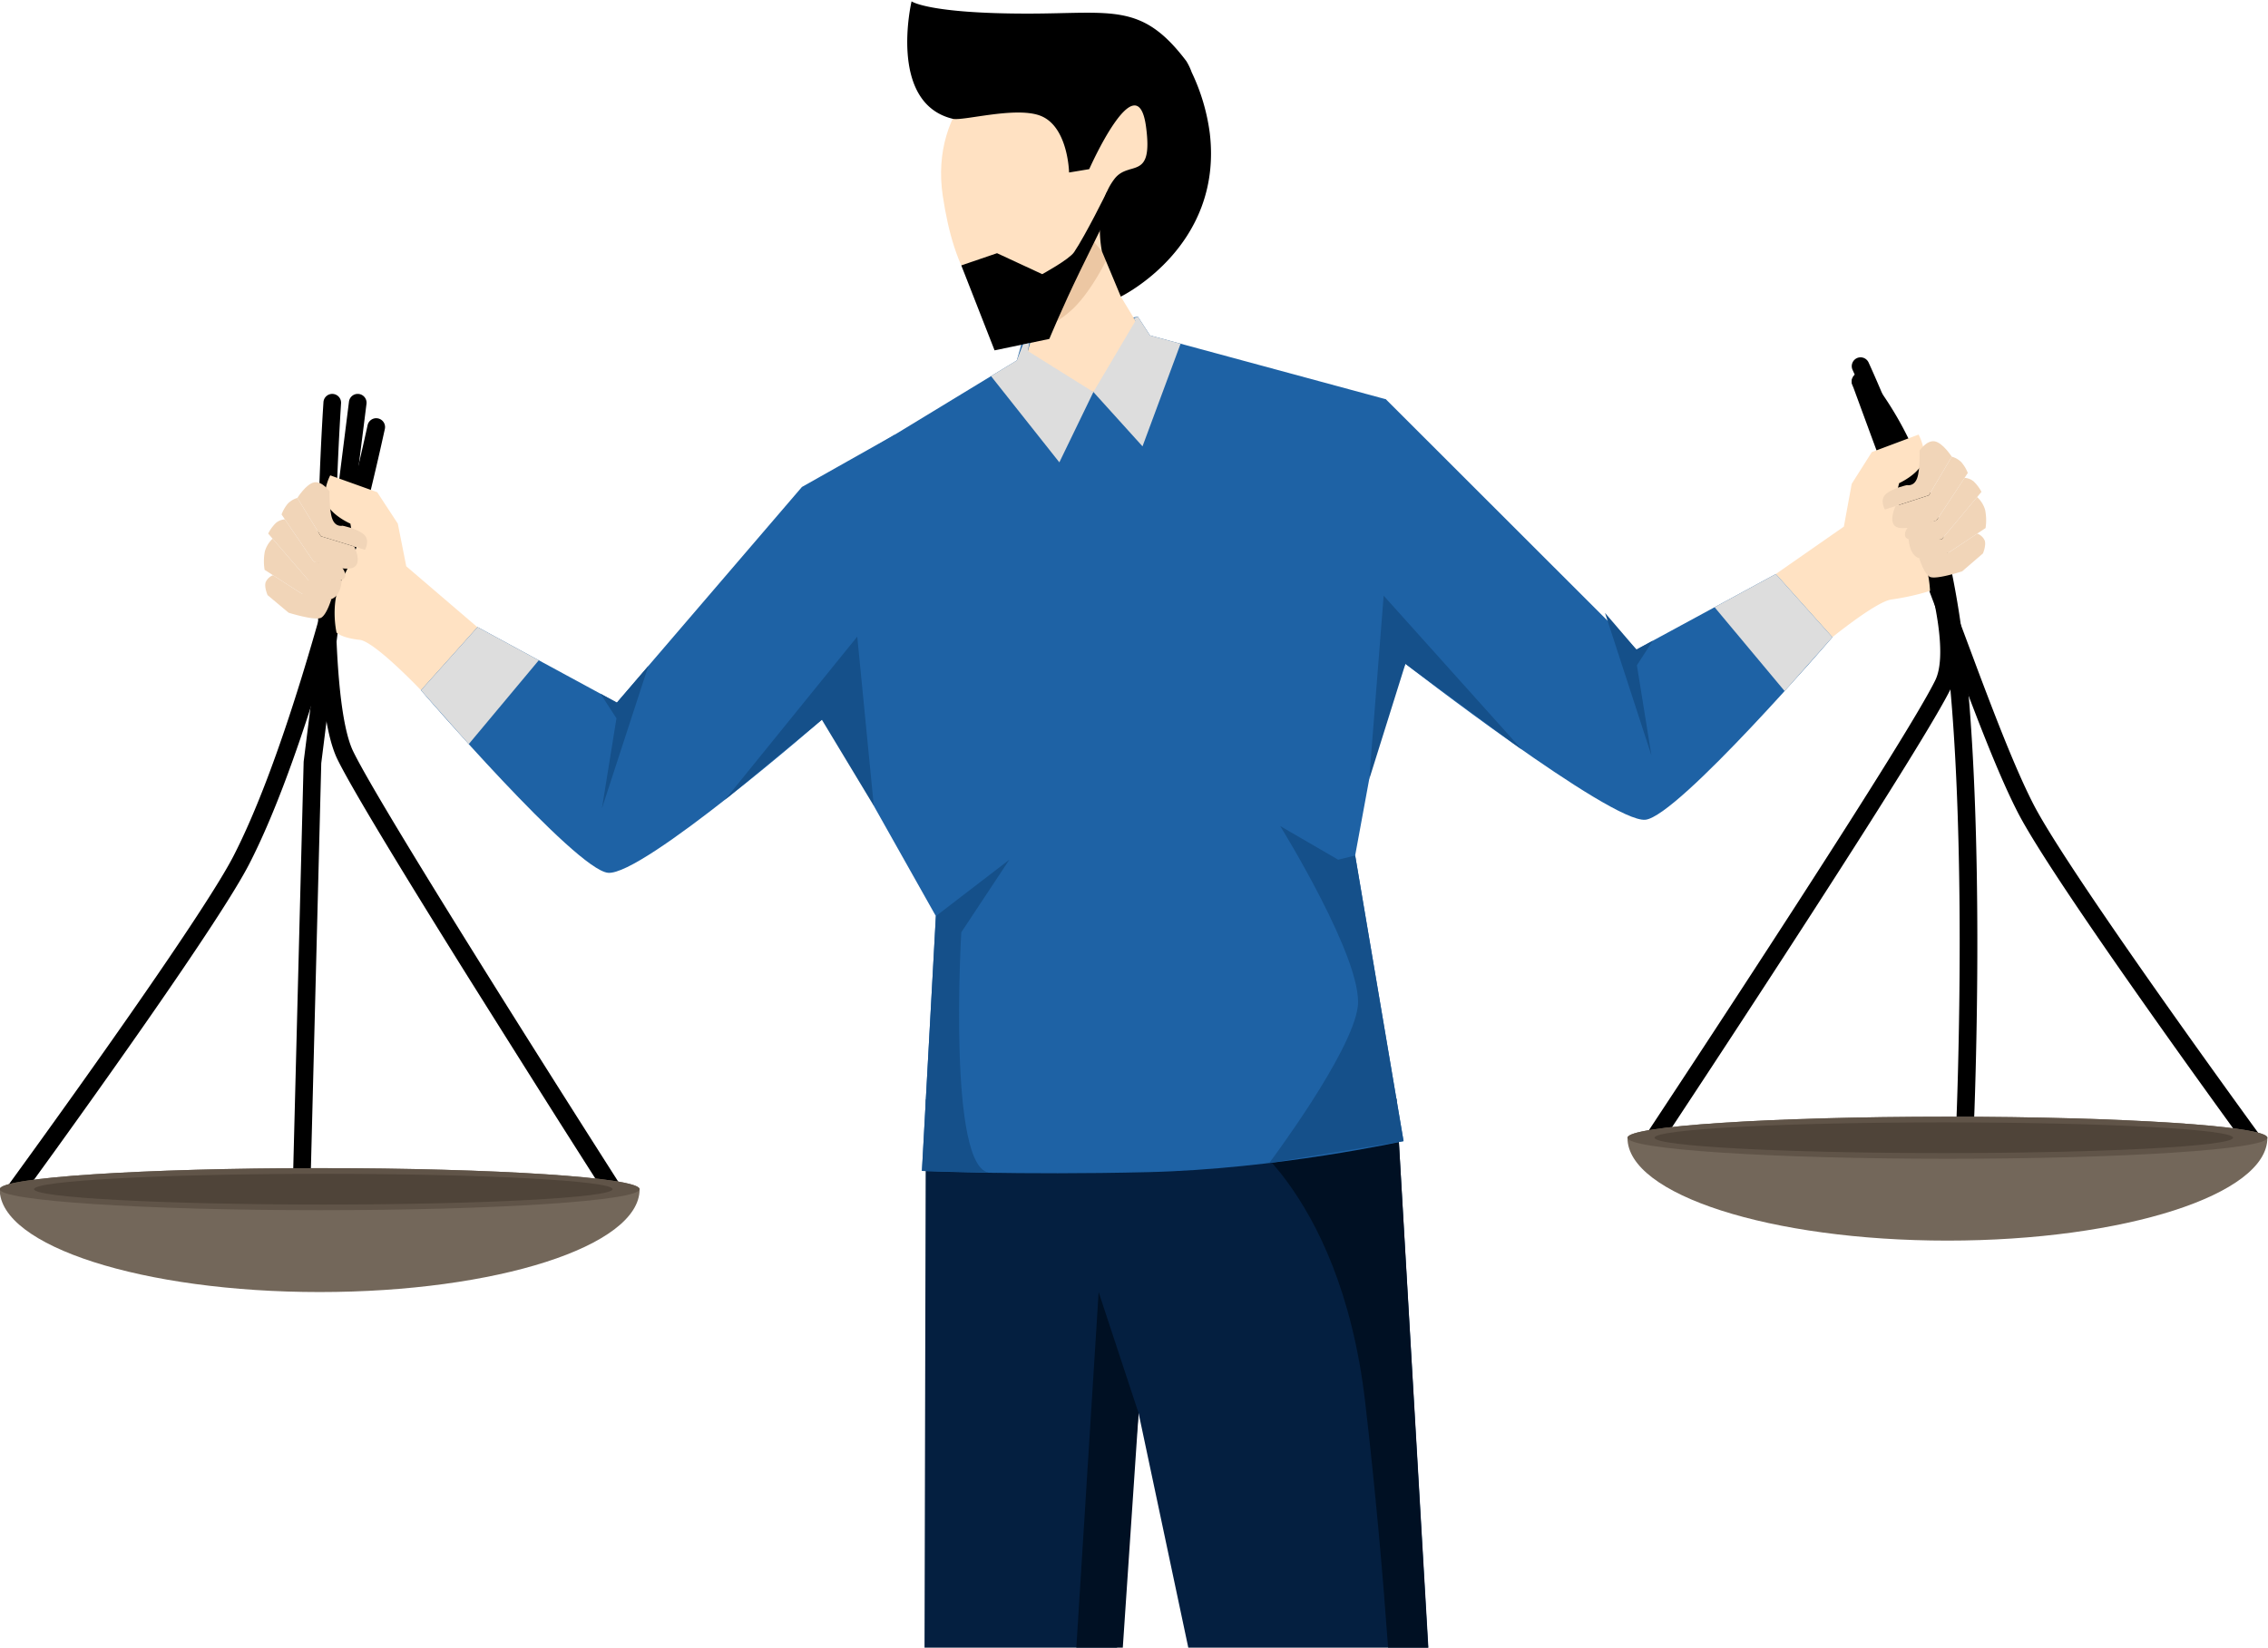 <svg xmlns="http://www.w3.org/2000/svg" xmlns:xlink="http://www.w3.org/1999/xlink" width="706" height="513" viewBox="0 0 706 513"><defs><clipPath id="clip-path"><rect id="Rectangle_95" data-name="Rectangle 95" width="706" height="513" transform="translate(0.094 -0.053)" fill="none"></rect></clipPath></defs><g id="Group_299" data-name="Group 299" transform="translate(-0.094 0.398)"><g id="Group_298" data-name="Group 298" transform="translate(0 -0.345)" clip-path="url(#clip-path)"><path id="Path_346" data-name="Path 346" d="M123.006,813.369a2.75,2.75,0,0,0-2.71,2.172c-.016.073-.273,1.251-.385,1.752-.318,1.438-.693,3.105-1.12,4.985-1.226,5.374-2.636,11.366-4.221,17.818-4.53,18.426-9.527,36.847-14.834,54.033-7.1,22.99-14.207,41.947-21.131,55.447-4.194,8.177-15.613,25.538-32.095,49.2q-1.245,1.788-2.523,3.611c-8,11.443-16.581,23.5-25.159,35.419-3,4.173-9.943,13.754-10.612,14.674-.234.322-.784,1.072-.819,1.122a2.747,2.747,0,1,0,4.435,3.242c.036-.049,8.452-11.65,11.459-15.828,8.591-11.937,17.178-24.014,25.2-35.481q1.278-1.829,2.528-3.621c16.645-23.895,28.122-41.344,32.475-49.83,7.1-13.841,14.309-33.064,21.493-56.333,5.343-17.3,10.361-35.824,14.915-54.348,1.594-6.482,3.018-12.5,4.249-17.9.431-1.892,1.336-5.973,1.417-6.348.049-.227.081-.377.1-.456a2.751,2.751,0,0,0-2.11-3.265,2.716,2.716,0,0,0-.551-.061" transform="translate(-5.772 -683.208)"></path><path id="Path_347" data-name="Path 347" d="M3615.792,724.6a2.739,2.739,0,0,0-2.719,3.683s5.135,13.991,7.067,19.206c5.52,14.9,11.478,30.8,17.646,47.033,1.878,4.942,8.738,23.349,9.316,24.885,1.493,3.977,2.812,7.45,4.072,10.722,5.34,13.854,9.608,23.952,13.393,31.332,4.353,8.488,15.83,25.935,32.475,49.83q1.248,1.79,2.528,3.616c8.021,11.465,16.607,23.542,25.2,35.479,3.006,4.179,9.962,13.779,10.634,14.7.235.324.789,1.077.825,1.127a2.747,2.747,0,1,0,4.439-3.236c-.035-.049-2.268-3.113-3.144-4.32-2.5-3.448-5.29-7.308-8.293-11.481-8.577-11.919-17.154-23.971-25.158-35.414q-1.278-1.826-2.523-3.616c-16.482-23.66-27.9-41.017-32.095-49.193-3.674-7.163-7.877-17.114-13.152-30.8-1.254-3.255-2.572-6.716-4.062-10.679-.571-1.522-7.436-19.947-9.32-24.906-6.163-16.219-12.11-32.1-17.625-46.99-1.931-5.21-7.062-19.179-7.062-19.179a2.743,2.743,0,0,0-2.44-1.8" transform="translate(-3036.382 -608.603)"></path><path id="Path_348" data-name="Path 348" d="M624.92,765.946A2.742,2.742,0,0,0,622,768.5c0,.014-.212,3.313-.286,4.589-.212,3.646-.423,7.719-.621,12.124-.621,13.773-.97,27.617-.9,40.548.14,26.523,1.968,45.384,6.155,53.952,4.119,8.429,18.319,31.974,39.652,66.157.493.792,20.612,32.848,30.5,48.439,3.461,5.457,13.142,20.66,13.184,20.725a2.746,2.746,0,0,0,4.628-2.957c-.042-.064-9.715-15.255-13.173-20.708-9.882-15.581-19.768-31.259-28.99-46.021-.5-.8-.991-1.6-1.484-2.385-21.182-33.943-35.389-57.49-39.383-65.663-3.673-7.516-5.459-25.974-5.595-51.568-.069-12.826.274-26.585.89-40.271.2-4.38.41-8.43.621-12.053.073-1.267.279-4.522.279-4.533a2.746,2.746,0,0,0-2.555-2.925" transform="translate(-521.216 -643.348)"></path><path id="Path_349" data-name="Path 349" d="M3277.753,694.584a2.753,2.753,0,0,0-2.413,3.89c.012.027.844,1.869,1.171,2.606.935,2.11,1.976,4.51,3.1,7.155,3.21,7.561,6.419,15.57,9.414,23.669,2.335,6.318,4.449,12.439,6.276,18.268,6.858,21.881,9.194,37.994,5.786,44.966-4.005,8.2-19.4,32.939-42.553,68.806-.557.865-1.122,1.738-1.687,2.611-9.94,15.383-20.591,31.71-31.243,47.934-3.729,5.679-14.151,21.493-14.2,21.56a2.746,2.746,0,1,0,4.578,3.034c.045-.067,10.481-15.9,14.212-21.582,10.658-16.233,21.317-32.57,31.265-47.966l1.687-2.611c23.337-36.156,38.722-60.877,42.873-69.373,2.339-4.787,2.644-11.919,1.293-21.236a184.8,184.8,0,0,0-6.777-27.786c-1.858-5.923-3.993-12.132-6.359-18.531-3.027-8.188-6.271-16.276-9.512-23.912-1.136-2.673-2.186-5.1-3.132-7.232-.332-.748-1.184-2.635-1.2-2.665a2.752,2.752,0,0,0-2.583-1.605" transform="translate(-2698.569 -583.377)"></path><path id="Path_350" data-name="Path 350" d="M592.29,765.935a2.749,2.749,0,0,0-2.512,2.4L575.686,880.3a2.536,2.536,0,0,0-.021.27l-3.276,128.139a2.746,2.746,0,1,0,5.491.142l3.27-127.957,14.079-111.872a2.752,2.752,0,0,0-2.384-3.072,2.816,2.816,0,0,0-.555-.011" transform="translate(-481.051 -643.336)"></path><path id="Path_351" data-name="Path 351" d="M3615.537,724.606a2.742,2.742,0,0,0-1.735,4.765s.167.166.253.254c.255.262.559.587.907.983a51.254,51.254,0,0,1,3.413,4.407,103.512,103.512,0,0,1,10.645,20.2c5.408,13.286,9.7,29.487,12.436,48.879,2.156,15.274,3.576,34.176,4.349,55.876.946,26.575.868,54.976.176,81.859-.114,4.382-.231,8.341-.353,11.8-.042,1.213-.158,4.272-.158,4.281a2.745,2.745,0,1,0,5.484.231c0-.013.122-3.1.165-4.32.121-3.48.244-7.454.357-11.855.7-26.985.77-55.495-.182-82.2-.779-21.876-2.21-40.95-4.4-56.441-2.8-19.832-7.207-36.475-12.789-50.187a108.787,108.787,0,0,0-11.228-21.279,56.3,56.3,0,0,0-3.793-4.886c-.414-.471-.79-.871-1.115-1.2-.118-.121-.225-.223-.32-.314-.062-.059-.108-.107-.141-.137a2.736,2.736,0,0,0-1.975-.72" transform="translate(-3036.387 -608.608)"></path><path id="Path_352" data-name="Path 352" d="M3464.714,888.74l21.193-14.767,2.437-13.312,6.266-9.89,14.547-5.451s2.745,4.939,1.231,8.721-7.28,6.405-7.28,6.405L3502,864.772s2.9,6.969,6.71,14.116a38.393,38.393,0,0,1,4.022,15.105,77.374,77.374,0,0,1-11.976,2.67c-4.684.565-18.429,11.753-18.429,11.753Z" transform="translate(-2911.839 -710.061)" fill="#ffe2c3"></path><path id="Path_353" data-name="Path 353" d="M682.972,972.816l-22.91-19.62-2.633-13.273-6.412-9.8-14.625-5.236s-2.671,4.979-1.1,8.738,7.374,6.3,7.374,6.3l1.221,7.112.768.236a87.1,87.1,0,0,1-4.709,10.2c-3.7,7.2-1.594,16.355-1.594,16.355s1.481,1.671,7.2,2.274c4.69.5,19.091,15.7,19.091,15.7Z" transform="translate(-533.5 -776.933)" fill="#ffe2c3"></path><path id="Path_354" data-name="Path 354" d="M3684.661,861.154s2.25-3.346,4.757-2.874,5.269,4.768,5.269,4.768l-7.133,12.029-13.688,4.43s-1.8-3.046.406-4.893,6.491-2.716,6.491-2.716,2.167.551,3.142-2.137.757-8.607.757-8.607" transform="translate(-3087.035 -720.914)" fill="#f1d5b8"></path><path id="Path_355" data-name="Path 355" d="M590.681,941.08s-2.3-3.313-4.8-2.8-5.2,4.843-5.2,4.843l7.308,11.925,13.752,4.227s1.752-3.073-.475-4.886-6.531-2.62-6.531-2.62-2.159.581-3.172-2.09-.884-8.6-.884-8.6" transform="translate(-488.022 -788.14)" fill="#f1d5b8"></path><path id="Path_356" data-name="Path 356" d="M3710.52,888.4a6.892,6.892,0,0,1,2.947,1.676,11.37,11.37,0,0,1,2.047,3.4l-9.737,14.791s-8.992,3.265-12.18,2.145-.574-6.624-.574-6.624l10.364-3.354Z" transform="translate(-3102.868 -746.266)" fill="#f1d5b8"></path><path id="Path_357" data-name="Path 357" d="M554.774,968.91a6.89,6.89,0,0,0-2.922,1.72,11.38,11.38,0,0,0-2,3.426l9.954,14.646s9.038,3.131,12.211,1.964.477-6.632.477-6.632l-10.414-3.2Z" transform="translate(-462.112 -813.929)" fill="#f1d5b8"></path><path id="Path_358" data-name="Path 358" d="M3735.2,929.8a4.874,4.874,0,0,1,2.82,1.09,12.622,12.622,0,0,1,2.445,3.26l-12.375,14.784s-7.685,1.018-10.277.019-.088-4.015-.088-4.015l8.748-1.883Z" transform="translate(-3123.561 -781.06)" fill="#f1d5b8"></path><path id="Path_359" data-name="Path 359" d="M528.943,1010.68a4.88,4.88,0,0,0-2.8,1.131,12.639,12.639,0,0,0-2.4,3.3l12.59,14.6s7.7.9,10.276-.133.029-4.015.029-4.015l-8.775-1.754Z" transform="translate(-440.169 -849.034)" fill="#f1d5b8"></path><path id="Path_360" data-name="Path 360" d="M3745.289,967.22a8.777,8.777,0,0,1,2.489,3.969,16.331,16.331,0,0,1,.141,5.687l-11.344,7.532s-6.153,2.872-9.3,1.87-3.283-5.875-3.283-5.875l10.277-.019Z" transform="translate(-3129.745 -812.509)" fill="#f1d5b8"></path><path id="Path_361" data-name="Path 361" d="M518.052,1048.45a8.787,8.787,0,0,0-2.43,4.005,16.35,16.35,0,0,0-.059,5.689l11.456,7.366s6.193,2.78,9.324,1.731,3.2-5.923,3.2-5.923l-10.277.132Z" transform="translate(-433.097 -880.776)" fill="#f1d5b8"></path><path id="Path_362" data-name="Path 362" d="M3762.618,1038.5a4.053,4.053,0,0,1,2.355,2.234c.444,1.546-.581,3.945-.581,3.945l-6.461,5.569s-8.381,2.757-10.16,1.674-3.207-5.738-3.207-5.738l9.3-1.87Z" transform="translate(-3147.032 -872.414)" fill="#f1d5b8"></path><path id="Path_363" data-name="Path 363" d="M520.428,1119.73a4.056,4.056,0,0,0-2.322,2.269c-.42,1.551.64,3.935.64,3.935l6.541,5.475s8.422,2.633,10.184,1.524,3.123-5.786,3.123-5.786l-9.324-1.731Z" transform="translate(-435.348 -940.682)" fill="#f1d5b8"></path><path id="Path_364" data-name="Path 364" d="M1804.528,2142.7l-.056,22.264v.016l-.357,148.39h59.937l6.705-72.984,46.142-72.213,4.484-7.018.214-.341,4.909-7.677-7.953-.681-14.673-1.252-42.29-3.623-45.533-3.9Z" transform="translate(-1516.226 -1800.414)" fill="#041f40"></path><path id="Path_365" data-name="Path 365" d="M2146.161,2141.22l-.434.027-26.341,1.507-62.625,3.582-20.417,1.171,5.458,16.91,24.127,74.725,15.464,72.984h74.736l-9.177-157.421s-.01,0-.011,0l0-.061Z" transform="translate(-1711.398 -1799.17)" fill="#041f40"></path><path id="Path_366" data-name="Path 366" d="M2107.18,2518.41l-6.946,110.717H2114.7l4.924-72.984Z" transform="translate(-1765.093 -2116.17)" fill="#001023"></path><path id="Path_367" data-name="Path 367" d="M2459.312,2141.22l-.434.027-28.924,5.4-17.751,3.315-3.249.6s4.829,2.9,11.207,10.09c.123.139.254.308.378.45.008.01.014.019.022.027,1.494,1.707,3.048,3.606,4.661,5.8,9.511,12.926,20.4,34.576,24.378,68.681,3.257,27.94,5.533,54.2,7.146,76.517H2469.2l-9.106-157.421,0-.061Z" transform="translate(-2024.55 -1799.17)" fill="#001023"></path><path id="Path_368" data-name="Path 368" d="M1624.929,628.975l-68.2,41.476,23.685,97.194,19.326,34.337-4.342,79.337s29.878,1.345,70.294.383,79.625-9.664,79.625-9.664l-15.059-88.924,7.7-41.81,10.525-23.7-8.684-76.554L1666.4,621.183l-3.771-5.823-35.437,5.743Z" transform="translate(-1308.321 -516.796)" fill="#1e62a5"></path><path id="Path_369" data-name="Path 369" d="M2479.938,1609.14l18.046,10.479,5.3-1.305,15.059,88.924-41.814,6.823s25.761-34.3,27.561-48.692-24.148-56.229-24.148-56.229" transform="translate(-2081.337 -1351.995)" fill="#15508a"></path><path id="Path_370" data-name="Path 370" d="M969.318,845.32l-28.936,16.31-57.6,67.144-43.372-23.516-17.617,19.675s48.055,55.841,58.222,56.827c10.7,1.039,66.569-47.661,66.569-47.661s14.893-29.25,18.968-53.925,3.764-34.854,3.764-34.854" transform="translate(-690.658 -710.061)" fill="#1e62a5"></path><path id="Path_371" data-name="Path 371" d="M2673.308,776.34l78.017,77.944,43.372-23.516,17.617,19.675s-48.055,55.841-58.222,56.829c-10.7,1.039-74.69-48.544-74.69-48.544s-6.772-28.369-10.848-53.044,4.754-29.344,4.754-29.344" transform="translate(-2241.821 -652.088)" fill="#1e62a5"></path><path id="Path_372" data-name="Path 372" d="M839.411,1220.93l-14.682,16.4-2.935,3.276,14.871,16.758,21.8-26.1Z" transform="translate(-690.658 -1025.733)" fill="#ddd"></path><path id="Path_373" data-name="Path 373" d="M3364.359,1117.42l14.684,16.4,2.933,3.276-14.87,16.758-21.8-26.1Z" transform="translate(-2811.484 -938.741)" fill="#ddd"></path><path id="Path_374" data-name="Path 374" d="M1958.369,175.015l-4.578,15.929,21.778,7.963,17.541-14.784-9-14.934s19.395-9.911,25.053-32.052c6.191-24.222.08-35.832-22.414-42.787a56.874,56.874,0,0,0-41.17,3.379Z" transform="translate(-1635.113 -76.901)" fill="#ffe1c2"></path><path id="Path_375" data-name="Path 375" d="M2013.576,485.358l-2.312,5.623a33.747,33.747,0,0,0,13.364-7.862c5.971-5.879,10.519-15.651,10.519-15.651l-5.261-6.258Z" transform="translate(-1690.32 -387.244)" fill="#ecc7a3"></path><path id="Path_376" data-name="Path 376" d="M1897.8,142.442c1.329-7.553-8.563-3.914-10.423-8.662-3.9-9.949-4.425-24.084-16.364-26.173-17.636-3.085-38.211,15.693-34.123,43.075,3.506,23.478,11.969,39.735,29.7,37.22,9.728-1.379,17.914-28.375,21.313-33.707s8.986-6.547,9.9-11.754" transform="translate(-1543.329 -89.789)" fill="#ffe1c2"></path><path id="Path_377" data-name="Path 377" d="M1830.994,77.811l5.888,14.111s31.87-15.373,27.7-50.822a62.668,62.668,0,0,0-5.633-19,18.653,18.653,0,0,0-1.665-3.485C1843.417.29,1834.34,3.816,1807.891,3.816c-30.957,0-36.147-3.811-36.147-3.811s-7.471,31.642,12.79,36.561c3.188.774,19.379-3.865,27.17-1,8.789,3.23,9.07,17.725,9.07,17.725l6.274-1.044s14.938-33.776,17.689-13.165c2.282,17.1-5.28,10.256-9.839,16.211-6.881,8.989-3.9,22.519-3.9,22.519" transform="translate(-1487.891 0.365)"></path><path id="Path_378" data-name="Path 378" d="M1921.073,334.613s-6.533,13.283-10.138,18.621c-1.546,2.288-9.919,6.843-9.919,6.843l-14.061-6.525-11.13,3.8,5.117,13.064,5.244,13.388,17.047-3.563s4-9.7,9.613-21.236c6.113-12.555,15.654-31.623,15.654-31.623Z" transform="translate(-1576.493 -274.77)"></path><path id="Path_379" data-name="Path 379" d="M2147.4,615.36l-1.245.474.45.873L2133.544,638.8l15.289,16.915,11.854-31.956-9.522-2.577Z" transform="translate(-1793.088 -516.796)" fill="#ddd"></path><path id="Path_380" data-name="Path 380" d="M1943.784,667.2l1.969-.412-.45,2.475,20.4,12.759-10.6,21.9-21.271-26.846,8.02-4.878Z" transform="translate(-1625.246 -560.019)" fill="#ddd"></path><path id="Path_381" data-name="Path 381" d="M1415.294,1290.268l30.084-24.857,16.171,26.812-5.149-52.683Z" transform="translate(-1189.451 -1041.374)" fill="#15508a"></path><path id="Path_382" data-name="Path 382" d="M2719.089,1207.6l-36.245-26.713-11.269,35.961,4.5-57.18Z" transform="translate(-2245.263 -974.249)" fill="#15508a"></path><path id="Path_383" data-name="Path 383" d="M1799.064,1771.709s34.739.875,21.292.573-9.043-74.867-9.043-74.867l14.963-22.605-22.87,17.563Z" transform="translate(-1511.982 -1407.187)" fill="#15508a"></path><path id="Path_384" data-name="Path 384" d="M1172.044,1305.438l5.1,2.764,9.79-11.411-14.454,44.368,4.527-28.063Z" transform="translate(-985.017 -1089.489)" fill="#15508a"></path><path id="Path_385" data-name="Path 385" d="M3146.461,1201.927l-5.1,2.764-9.788-11.411,14.452,44.368-4.527-28.062Z" transform="translate(-2631.859 -1002.496)" fill="#15508a"></path><path id="Path_386" data-name="Path 386" d="M99.6,2276.64c-54.781,0-99.222,2.9-99.583,6.5,0,.021-.011.04-.011.061s-.005.021-.005.032c0,17.665,44.595,31.986,99.6,31.986s99.593-14.322,99.593-31.986c0-.011,0-.021,0-.032s-.011-.04-.011-.061c-.361-3.6-44.8-6.5-99.577-6.5" transform="translate(0 -1912.98)" fill="#73675a"></path><path id="Path_387" data-name="Path 387" d="M.013,2283.169c0-3.616,44.59-6.549,99.595-6.549s99.594,2.933,99.594,6.549-44.59,6.551-99.594,6.551S.013,2286.787.013,2283.169" transform="translate(-0.011 -1912.964)" fill="#605448"></path><path id="Path_388" data-name="Path 388" d="M66.969,2292.5c0-2.638,40.315-4.778,90.045-4.778s90.046,2.14,90.046,4.778-40.315,4.779-90.046,4.779-90.045-2.14-90.045-4.779" transform="translate(-56.283 -1922.292)" fill="#4f4439"></path><path id="Path_389" data-name="Path 389" d="M3275.017,2176.26c54.781,0,99.223,2.906,99.583,6.5,0,.021.011.04.011.061s0,.021,0,.032c0,17.665-44.594,31.987-99.6,31.987s-99.593-14.322-99.593-31.987c0-.011,0-.021,0-.032s.011-.04.011-.061c.361-3.6,44.8-6.5,99.577-6.5" transform="translate(-2668.711 -1828.618)" fill="#73675a"></path><path id="Path_390" data-name="Path 390" d="M3374.623,2182.8c0-3.617-44.589-6.549-99.594-6.549s-99.594,2.932-99.594,6.549,44.59,6.551,99.594,6.551,99.594-2.933,99.594-6.551" transform="translate(-2668.72 -1828.61)" fill="#605448"></path><path id="Path_391" data-name="Path 391" d="M3408.256,2192.128c0-2.639-40.316-4.778-90.046-4.778s-90.045,2.138-90.045,4.778,40.315,4.779,90.045,4.779,90.046-2.14,90.046-4.779" transform="translate(-2713.036 -1837.939)" fill="#4f4439"></path></g></g></svg>